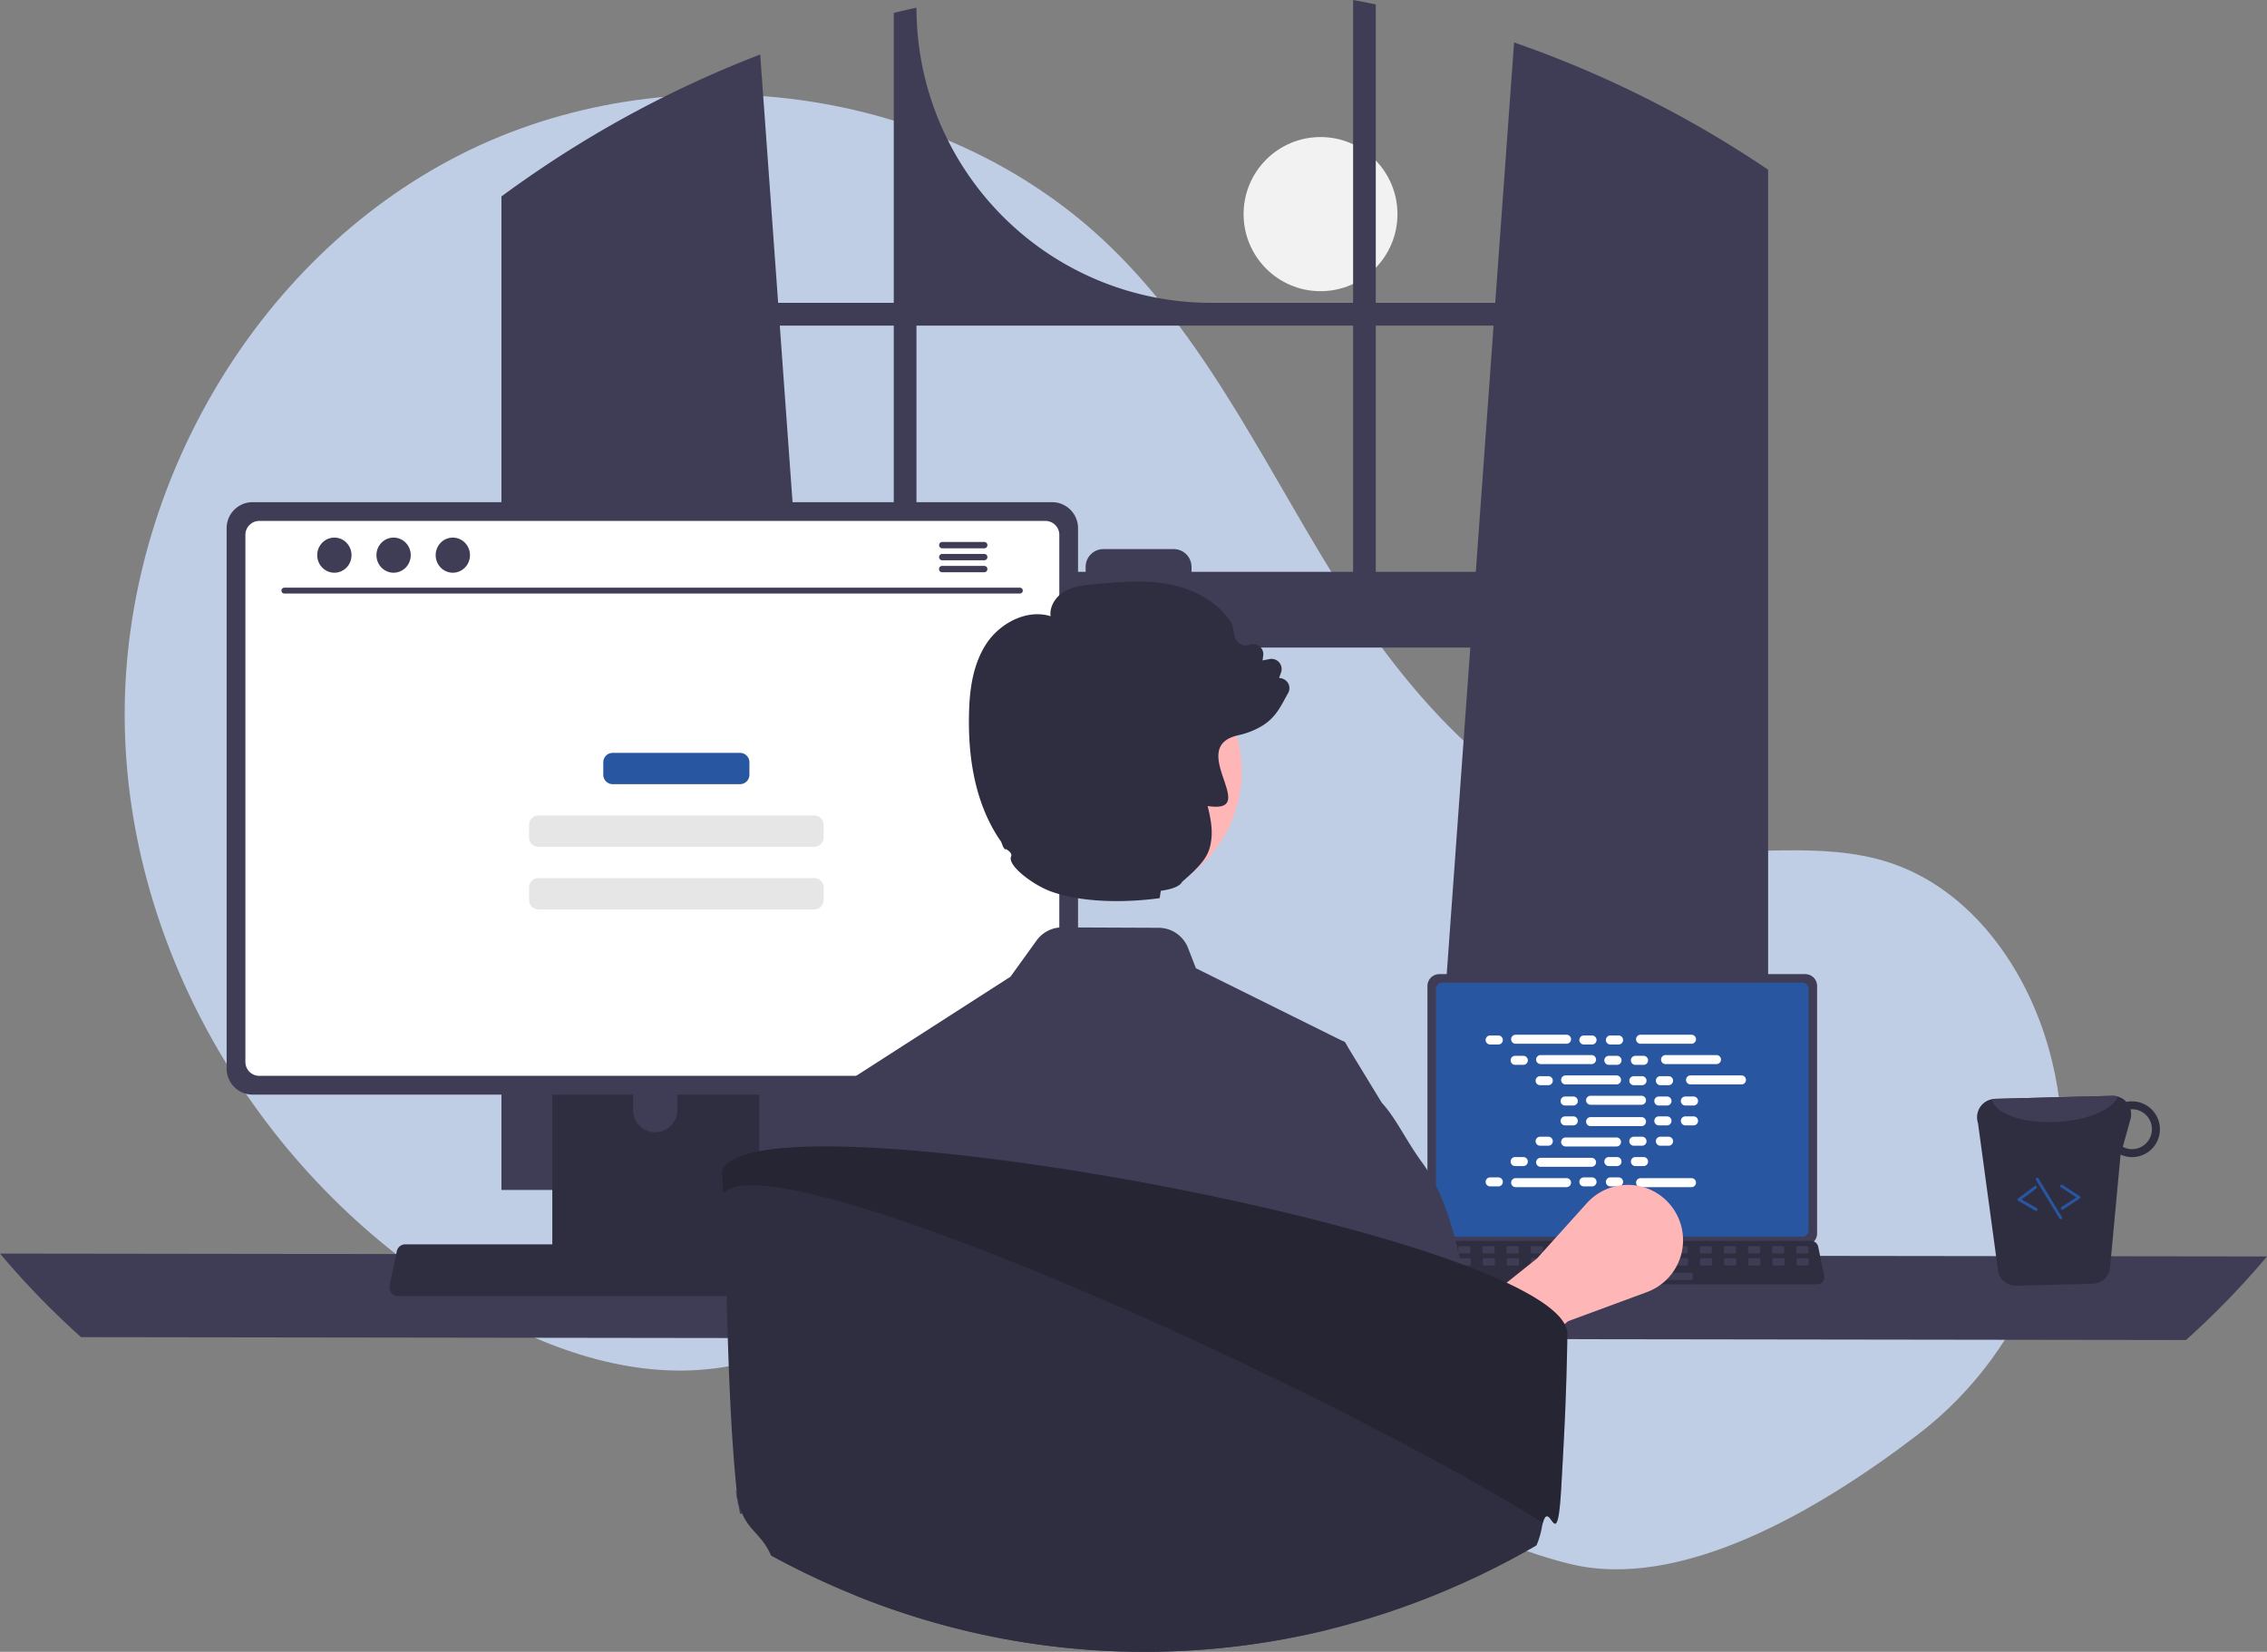 <svg xmlns="http://www.w3.org/2000/svg" width="693" height="505" fill="none"><rect width="100%" height="100%" fill="#808080" stroke="none"/><g clip-path="url('#a')"><path fill="#F2F2F2" d="M403.671 89.026c12.988 0 23.517-10.55 23.517-23.563 0-13.013-10.529-23.563-23.517-23.563s-23.517 10.55-23.517 23.563c0 13.013 10.529 23.563 23.517 23.563Z"/><path fill="#BFCEE5" d="M586.1 438.721c34.955-26.676 51.651-71.502 41.199-114.264-.26-1.062-.534-2.122-.823-3.18-6.929-25.383-24.072-49.507-49.058-57.618-20.979-6.81-43.879-1.573-65.766-4.281-42.965-5.316-76.274-40.147-99.712-76.615-23.437-36.469-41.45-77.29-72.593-107.418-51.335-49.661-135.076-60.354-198.723-28.028C76.976 79.643 36.433 151.361 38.162 222.836c1.729 71.476 44.078 139.811 105.581 176.068 22.593 13.319 48.725 22.755 74.731 19.453 22.565-2.865 43.068-15.013 65.527-18.62 35.311-5.67 70.397 10.326 100.938 28.966 30.541 18.64 60.041 40.735 94.747 49.376 33.699 8.391 75.449-15.727 106.414-39.358Z"/><path fill="#3F3D56" d="M535.878 48.818c-.766-.512-1.542-.997-2.308-1.491a334.628 334.628 0 0 0-70.734-34.355l-5.76 79.617H420.56V1.35A300.02 300.02 0 0 0 413.628 0v92.589h-43.395a89.99 89.99 0 0 1-63.693-26.434A90.34 90.34 0 0 1 280.158 2.34a233.105 233.105 0 0 0-6.941 1.614V92.59h-35.345l-5.487-75.92a335.224 335.224 0 0 0-72.169 38.415c-.388.264-.775.538-1.154.803a297.605 297.605 0 0 0-5.778 4.174v303.737h104.168l-1.841-25.547-10.129-140.269h203.976l-10.129 140.269-1.841 25.547h103.014V51.889a265.215 265.215 0 0 0-4.624-3.07ZM273.217 174.817h-29.408l-5.434-75.274h34.842v75.274Zm140.411 0h-49.393v-1.491a5.463 5.463 0 0 0-1.597-3.86 5.441 5.441 0 0 0-3.855-1.594H337.31a5.437 5.437 0 0 0-5.029 3.366 5.48 5.48 0 0 0-.414 2.088v1.491h-51.709V99.543h133.47v75.274Zm6.932 0V99.543h36.014l-5.434 75.274h-30.58ZM0 383.248a254.763 254.763 0 0 0 24.767 25.548l643.466.882A254.688 254.688 0 0 0 693 384.131l-693-.883Z"/><path fill="#3F3D56" d="M436.355 301.444v75.631a3.646 3.646 0 0 0 1.064 2.57 3.628 3.628 0 0 0 2.564 1.065h111.861a3.628 3.628 0 0 0 2.564-1.065 3.641 3.641 0 0 0 1.064-2.57v-75.631a3.64 3.64 0 0 0-3.628-3.631H439.983a3.625 3.625 0 0 0-2.562 1.065 3.645 3.645 0 0 0-1.066 2.566Z"/><path fill="#2856A0" d="M438.979 302.385v73.757a1.942 1.942 0 0 0 1.939 1.943h109.995a1.942 1.942 0 0 0 1.938-1.943v-73.757a1.942 1.942 0 0 0-1.938-1.947H440.918a1.942 1.942 0 0 0-1.939 1.947Z"/><path fill="#2F2E41" d="M434.016 391.825a2.181 2.181 0 0 0 1.712.821h119.776a2.202 2.202 0 0 0 1.709-.817 2.217 2.217 0 0 0 .446-1.844l-1.86-8.849a2.208 2.208 0 0 0-1.372-1.604 2.138 2.138 0 0 0-.782-.148H437.58c-.268 0-.533.05-.782.148a2.202 2.202 0 0 0-1.373 1.604l-1.859 8.849a2.21 2.21 0 0 0 .45 1.84Z"/><path fill="#3F3D56" d="M549.535 383.195h2.829a.43.43 0 0 0 .43-.431v-1.356a.43.43 0 0 0-.43-.431h-2.829a.43.43 0 0 0-.43.431v1.356a.43.43 0 0 0 .43.431Zm-7.378 0h2.829a.43.43 0 0 0 .43-.431v-1.356a.43.43 0 0 0-.43-.431h-2.829a.43.43 0 0 0-.43.431v1.356a.43.43 0 0 0 .43.431Zm-7.379 0h2.829a.43.43 0 0 0 .43-.431v-1.356a.43.43 0 0 0-.43-.431h-2.829a.43.43 0 0 0-.43.431v1.356a.43.43 0 0 0 .43.431Zm-7.378 0h2.829a.43.43 0 0 0 .43-.431v-1.356a.43.43 0 0 0-.43-.431H527.4a.43.43 0 0 0-.43.431v1.356a.43.43 0 0 0 .43.431Zm-7.378 0h2.829a.43.43 0 0 0 .43-.431v-1.356a.43.43 0 0 0-.43-.431h-2.829a.43.43 0 0 0-.43.431v1.356a.43.43 0 0 0 .43.431Zm-7.378 0h2.829a.43.43 0 0 0 .43-.431v-1.356a.43.43 0 0 0-.43-.431h-2.829a.43.43 0 0 0-.43.431v1.356a.43.43 0 0 0 .43.431Zm-7.378 0h2.829a.43.43 0 0 0 .43-.431v-1.356a.43.43 0 0 0-.43-.431h-2.829a.43.43 0 0 0-.43.431v1.356a.43.43 0 0 0 .43.431Zm-7.379 0h2.829a.43.43 0 0 0 .43-.431v-1.356a.43.43 0 0 0-.43-.431h-2.829a.43.43 0 0 0-.43.431v1.356a.43.43 0 0 0 .43.431Zm-7.377 0h2.829a.43.43 0 0 0 .43-.431v-1.356a.43.43 0 0 0-.43-.431h-2.829a.43.43 0 0 0-.43.431v1.356a.43.43 0 0 0 .43.431Zm-7.378 0h2.829a.43.43 0 0 0 .43-.431v-1.356a.43.43 0 0 0-.43-.431h-2.829a.43.43 0 0 0-.43.431v1.356a.43.43 0 0 0 .43.431Zm-7.378 0h2.829a.43.43 0 0 0 .43-.431v-1.356a.43.43 0 0 0-.43-.431h-2.829a.43.43 0 0 0-.43.431v1.356a.43.43 0 0 0 .43.431Zm-7.378 0h2.829a.43.43 0 0 0 .43-.431v-1.356a.43.43 0 0 0-.43-.431h-2.829a.43.43 0 0 0-.43.431v1.356a.43.43 0 0 0 .43.431Zm-7.379 0h2.829a.43.43 0 0 0 .43-.431v-1.356a.43.43 0 0 0-.43-.431h-2.829a.43.43 0 0 0-.43.431v1.356a.43.43 0 0 0 .43.431Zm-7.378 0h2.829a.43.43 0 0 0 .43-.431v-1.356a.43.43 0 0 0-.43-.431h-2.829a.43.43 0 0 0-.43.431v1.356a.43.43 0 0 0 .43.431Zm-7.378 0h2.829a.43.43 0 0 0 .43-.431v-1.356a.43.43 0 0 0-.43-.431h-2.829a.43.43 0 0 0-.43.431v1.356a.43.43 0 0 0 .43.431Zm-7.378 0h2.829a.43.43 0 0 0 .43-.431v-1.356a.43.43 0 0 0-.43-.431h-2.829a.43.43 0 0 0-.43.431v1.356a.43.43 0 0 0 .43.431Zm110.759 3.696h2.829a.43.43 0 0 0 .43-.43v-1.357a.43.43 0 0 0-.43-.43h-2.829a.43.43 0 0 0-.43.43v1.357c0 .237.192.43.43.43Zm-7.378 0h2.829a.43.43 0 0 0 .43-.43v-1.357a.43.43 0 0 0-.43-.43h-2.829a.43.43 0 0 0-.43.43v1.357c0 .237.192.43.43.43Zm-7.378 0h2.829a.43.43 0 0 0 .43-.43v-1.357a.43.43 0 0 0-.43-.43h-2.829a.43.43 0 0 0-.43.43v1.357c0 .237.192.43.43.43Zm-7.379 0h2.829a.43.43 0 0 0 .43-.43v-1.357a.43.43 0 0 0-.43-.43h-2.829a.43.43 0 0 0-.43.43v1.357c0 .237.193.43.43.43Zm-7.378 0h2.829a.43.43 0 0 0 .43-.43v-1.357a.43.43 0 0 0-.43-.43h-2.829a.43.43 0 0 0-.43.43v1.357c0 .237.193.43.43.43Zm-7.378 0h2.829a.43.43 0 0 0 .43-.43v-1.357a.43.43 0 0 0-.43-.43h-2.829a.43.43 0 0 0-.43.43v1.357c0 .237.193.43.43.43Zm-7.378 0h2.829a.43.43 0 0 0 .43-.43v-1.357a.43.43 0 0 0-.43-.43h-2.829a.43.43 0 0 0-.43.43v1.357c0 .237.193.43.43.43Zm-7.378 0h2.829a.43.43 0 0 0 .43-.43v-1.357a.43.43 0 0 0-.43-.43h-2.829a.43.43 0 0 0-.43.43v1.357c0 .237.193.43.43.43Zm-7.379 0h2.83a.43.43 0 0 0 .429-.43v-1.357a.43.43 0 0 0-.429-.43h-2.83a.43.43 0 0 0-.43.43v1.357c0 .237.193.43.43.43Zm-7.378 0h2.83a.43.43 0 0 0 .43-.43v-1.357a.43.43 0 0 0-.43-.43h-2.83a.43.43 0 0 0-.43.43v1.357c0 .237.193.43.43.43Zm-7.377 0h2.829a.43.43 0 0 0 .43-.43v-1.357a.43.43 0 0 0-.43-.43h-2.829a.43.43 0 0 0-.43.43v1.357c0 .237.192.43.43.43Zm-7.378 0h2.829a.43.43 0 0 0 .43-.43v-1.357a.43.43 0 0 0-.43-.43h-2.829a.43.43 0 0 0-.43.43v1.357c0 .237.192.43.43.43Zm-7.378 0h2.829a.43.43 0 0 0 .43-.43v-1.357a.43.43 0 0 0-.43-.43h-2.829a.43.43 0 0 0-.43.43v1.357c0 .237.192.43.43.43Zm-7.378 0h2.829a.43.43 0 0 0 .43-.43v-1.357a.43.43 0 0 0-.43-.43h-2.829a.43.43 0 0 0-.43.43v1.357c0 .237.192.43.43.43Zm-7.379 0h2.829a.43.43 0 0 0 .43-.43v-1.357a.43.43 0 0 0-.43-.43h-2.829a.43.43 0 0 0-.43.43v1.357c0 .237.192.43.43.43Zm-7.378 0h2.829a.43.43 0 0 0 .43-.43v-1.357a.43.43 0 0 0-.43-.43h-2.829a.43.43 0 0 0-.43.43v1.357c0 .237.192.43.43.43Zm49.433 4.436h28.653a.43.43 0 0 0 .43-.431v-1.356a.43.43 0 0 0-.43-.431h-28.653a.43.43 0 0 0-.43.431v1.356a.43.43 0 0 0 .43.431Z"/><path fill="#fff" d="M458.027 316.574h-2.505c-.759 0-1.375.617-1.375 1.378 0 .761.616 1.378 1.375 1.378h2.505c.759 0 1.375-.617 1.375-1.378 0-.761-.616-1.378-1.375-1.378Zm28.646 0h-2.505c-.759 0-1.375.617-1.375 1.378 0 .761.616 1.378 1.375 1.378h2.505c.759 0 1.374-.617 1.374-1.378 0-.761-.615-1.378-1.374-1.378Zm8.115 0h-2.505c-.759 0-1.375.617-1.375 1.378 0 .761.616 1.378 1.375 1.378h2.505c.759 0 1.375-.617 1.375-1.378 0-.761-.616-1.378-1.375-1.378Zm-15.907-.229h-15.567a1.377 1.377 0 0 0 0 2.755h15.567a1.377 1.377 0 0 0 0-2.755Zm38.193 0h-15.566c-.76 0-1.375.617-1.375 1.377 0 .761.615 1.378 1.375 1.378h15.566c.76 0 1.375-.617 1.375-1.378 0-.76-.615-1.377-1.375-1.377Zm-51.408 6.448h-2.505a1.377 1.377 0 0 0 0 2.755h2.505a1.377 1.377 0 0 0 0-2.755Zm28.645 0h-2.504c-.76 0-1.375.617-1.375 1.378 0 .76.615 1.377 1.375 1.377h2.504c.76 0 1.375-.617 1.375-1.377 0-.761-.615-1.378-1.375-1.378Zm8.115 0h-2.504c-.76 0-1.375.617-1.375 1.378 0 .76.615 1.377 1.375 1.377h2.504c.76 0 1.375-.617 1.375-1.377 0-.761-.615-1.378-1.375-1.378Zm-15.906-.23h-15.567a1.377 1.377 0 0 0 0 2.755h15.567a1.377 1.377 0 0 0 0-2.755Zm38.193 0h-15.567a1.377 1.377 0 0 0 0 2.755h15.567a1.377 1.377 0 0 0 0-2.755Zm-51.409 6.448H470.8c-.76 0-1.375.617-1.375 1.378 0 .761.615 1.378 1.375 1.378h2.504c.76 0 1.375-.617 1.375-1.378 0-.761-.615-1.378-1.375-1.378Zm28.646 0h-2.505c-.759 0-1.375.617-1.375 1.378 0 .761.616 1.378 1.375 1.378h2.505c.759 0 1.375-.617 1.375-1.378 0-.761-.616-1.378-1.375-1.378Zm8.115 0h-2.505c-.759 0-1.374.617-1.374 1.378 0 .761.615 1.378 1.374 1.378h2.505c.759 0 1.375-.617 1.375-1.378 0-.761-.616-1.378-1.375-1.378Zm-15.907-.229h-15.566c-.76 0-1.375.617-1.375 1.377 0 .761.615 1.378 1.375 1.378h15.566c.76 0 1.375-.617 1.375-1.378 0-.76-.615-1.377-1.375-1.377Zm38.193 0h-15.567a1.377 1.377 0 0 0 0 2.755h15.567a1.377 1.377 0 0 0 0-2.755Zm-51.408 6.448h-2.505a1.377 1.377 0 0 0 0 2.755h2.505a1.377 1.377 0 0 0 0-2.755Zm28.646 0h-2.505a1.377 1.377 0 0 0 0 2.755h2.505c.759 0 1.374-.617 1.374-1.378 0-.76-.615-1.377-1.374-1.377Zm8.115 0h-2.505a1.377 1.377 0 0 0 0 2.755h2.505a1.377 1.377 0 0 0 0-2.755Zm-15.907-.23H486.23a1.377 1.377 0 0 0 0 2.755h15.567a1.377 1.377 0 0 0 0-2.755Zm-15.124 24.957h-2.505a1.377 1.377 0 0 0 0 2.755h2.505c.759 0 1.374-.617 1.374-1.377 0-.761-.615-1.378-1.374-1.378Zm8.115 0h-2.505a1.377 1.377 0 0 0 0 2.755h2.505a1.377 1.377 0 0 0 0-2.755Zm22.286.23h-15.566c-.76 0-1.375.617-1.375 1.377 0 .761.615 1.378 1.375 1.378h15.566c.76 0 1.375-.617 1.375-1.378 0-.76-.615-1.377-1.375-1.377Zm-59.047-.23h-2.505a1.377 1.377 0 0 0 0 2.755h2.505a1.377 1.377 0 0 0 0-2.755Zm20.854.23h-15.567a1.377 1.377 0 0 0 0 2.755h15.567a1.377 1.377 0 0 0 0-2.755Zm-13.215-6.448h-2.505a1.377 1.377 0 0 0 0 2.755h2.505a1.377 1.377 0 0 0 0-2.755Zm28.645 0h-2.504c-.76 0-1.375.616-1.375 1.377s.615 1.378 1.375 1.378h2.504c.76 0 1.375-.617 1.375-1.378 0-.761-.615-1.377-1.375-1.377Zm8.115 0h-2.504c-.76 0-1.375.616-1.375 1.377s.615 1.378 1.375 1.378h2.504c.76 0 1.375-.617 1.375-1.378 0-.761-.615-1.377-1.375-1.377Zm-15.906.229h-15.567a1.377 1.377 0 0 0 0 2.755h15.567a1.377 1.377 0 0 0 0-2.755Zm-13.216-6.448H470.8c-.76 0-1.375.617-1.375 1.378 0 .761.615 1.377 1.375 1.377h2.504c.76 0 1.375-.616 1.375-1.377s-.615-1.378-1.375-1.378Zm28.646 0h-2.505a1.377 1.377 0 0 0 0 2.755h2.505a1.377 1.377 0 0 0 0-2.755Zm8.115 0h-2.505c-.759 0-1.374.617-1.374 1.378 0 .761.615 1.377 1.374 1.377h2.505a1.377 1.377 0 0 0 0-2.755Zm-15.907.23h-15.566c-.76 0-1.375.617-1.375 1.377 0 .761.615 1.378 1.375 1.378h15.566c.76 0 1.375-.617 1.375-1.378 0-.76-.615-1.377-1.375-1.377Zm-13.215-6.448h-2.505a1.377 1.377 0 0 0 0 2.755h2.505a1.377 1.377 0 0 0 0-2.755Zm28.646 0h-2.505a1.377 1.377 0 0 0 0 2.755h2.505c.759 0 1.374-.617 1.374-1.378 0-.76-.615-1.377-1.374-1.377Zm8.115 0h-2.505a1.377 1.377 0 0 0 0 2.755h2.505a1.377 1.377 0 0 0 0-2.755Zm-15.907.229H486.23c-.759 0-1.375.617-1.375 1.378 0 .761.616 1.378 1.375 1.378h15.567c.759 0 1.375-.617 1.375-1.378 0-.761-.616-1.378-1.375-1.378Z"/><path fill="#FFB6B6" d="m444.711 432.835-11.758-18.621 36.906-29.477 15.233-16.91a16.885 16.885 0 0 1 7.308-4.75 16.847 16.847 0 0 1 16.47 3.476 16.914 16.914 0 0 1 4.774 7.3 16.942 16.942 0 0 1-.823 12.65 16.89 16.89 0 0 1-9.367 8.521l-24.088 8.891-34.655 28.92Z"/><path fill="#2F2E41" d="M168.833 297.816v90.507h63.283v-90.507a3.048 3.048 0 0 0-2.141-2.912 2.792 2.792 0 0 0-.907-.141h-57.179a3.037 3.037 0 0 0-2.159.892 3.054 3.054 0 0 0-.897 2.161Zm24.697 31.099a6.773 6.773 0 0 1 2-4.746 6.748 6.748 0 0 1 9.51 0 6.773 6.773 0 0 1 2 4.746v10.501a6.774 6.774 0 0 1-1.99 4.764 6.749 6.749 0 0 1-9.53 0 6.774 6.774 0 0 1-1.99-4.764v-10.501Z"/><path fill="#3F3D56" d="M168.64 385.428v8.728a1.715 1.715 0 0 0 1.7 1.712h60.27a1.707 1.707 0 0 0 1.7-1.712v-8.728h-63.67ZM69.28 161.457v165.252a7.955 7.955 0 0 0 2.324 5.614 7.927 7.927 0 0 0 5.603 2.328h244.411a7.926 7.926 0 0 0 5.603-2.328 7.954 7.954 0 0 0 2.324-5.614V161.457a7.959 7.959 0 0 0-2.328-5.607 7.929 7.929 0 0 0-5.599-2.326H77.208a7.93 7.93 0 0 0-5.6 2.326 7.96 7.96 0 0 0-2.328 5.607Z"/><path fill="#fff" d="M75.015 163.514V324.67a4.255 4.255 0 0 0 1.243 2.999 4.239 4.239 0 0 0 2.993 1.246h240.333a4.24 4.24 0 0 0 2.994-1.246 4.255 4.255 0 0 0 1.243-2.999V163.514a4.255 4.255 0 0 0-4.237-4.254H79.251a4.241 4.241 0 0 0-2.996 1.249 4.258 4.258 0 0 0-1.24 3.005Z"/><path fill="#2F2E41" d="M119.616 395.276a2.593 2.593 0 0 0 2.043.98h142.983a2.632 2.632 0 0 0 2.572-3.177l-2.22-10.563a2.64 2.64 0 0 0-1.638-1.915 2.526 2.526 0 0 0-.933-.176H123.87a2.643 2.643 0 0 0-2.572 2.091l-2.219 10.563a2.64 2.64 0 0 0 .537 2.197Z"/><path fill="#3F3D56" d="M311.785 181.46H86.905a.895.895 0 0 1-.619-1.523.895.895 0 0 1 .62-.269h224.879a.893.893 0 0 1 .874.896.897.897 0 0 1-.874.896Zm-209.571-6.367c2.894 0 5.24-2.403 5.24-5.368 0-2.965-2.346-5.368-5.24-5.368-2.895 0-5.241 2.403-5.241 5.368 0 2.965 2.346 5.368 5.241 5.368Zm18.104 0c2.895 0 5.241-2.403 5.241-5.368 0-2.965-2.346-5.368-5.241-5.368-2.894 0-5.241 2.403-5.241 5.368 0 2.965 2.347 5.368 5.241 5.368Zm18.106 0c2.894 0 5.24-2.403 5.24-5.368 0-2.965-2.346-5.368-5.24-5.368-2.895 0-5.241 2.403-5.241 5.368 0 2.965 2.346 5.368 5.241 5.368Zm162.458-9.409h-12.859a.976.976 0 0 0 0 1.951h12.859a.974.974 0 0 0 .68-1.66.974.974 0 0 0-.68-.291Zm0 3.663h-12.859a.97.97 0 0 0-.952.975.976.976 0 0 0 .952.975h12.859a.971.971 0 0 0 .962-.975.975.975 0 0 0-.962-.975Zm0 3.662h-12.859a.975.975 0 0 0 0 1.95h12.859a.977.977 0 0 0 .68-.29.98.98 0 0 0 0-1.37.973.973 0 0 0-.68-.29Z"/><path fill="#2F2E41" d="M610.891 389.258a5.673 5.673 0 0 0 2.103 2.799 5.643 5.643 0 0 0 3.343 1.023l23.333-.601a5.58 5.58 0 0 0 5.268-4.11l3.302-35.376a8.605 8.605 0 0 0 3.732.769 8.503 8.503 0 0 0 5.953-2.648 8.54 8.54 0 0 0 1.611-9.335 8.509 8.509 0 0 0-7.991-5.064 7.212 7.212 0 0 0-1.529.16 5.764 5.764 0 0 0-4.293-1.856l-35.891.929a5.063 5.063 0 0 0-.885.11 5.602 5.602 0 0 0-4.547 4.927 5.631 5.631 0 0 0 .254 2.366l6.237 45.907Zm38.026-38.667 2.35-8.43a5.75 5.75 0 0 0 .017-2.978c.114 0 .215-.054.329-.054a6.074 6.074 0 0 1 4.334 1.691 6.105 6.105 0 0 1 .201 8.61 6.082 6.082 0 0 1-4.25 1.892 5.724 5.724 0 0 1-2.981-.731Z"/><path fill="#3F3D56" d="M608.947 336.058c.765 4.38 9.362 7.46 19.699 6.925 9.506-.439 17.278-3.784 18.702-7.747a5.313 5.313 0 0 0-1.624-.217l-35.891.928a5.185 5.185 0 0 0-.886.111Z"/><path fill="#2856A0" d="M630.54 369.819a.44.44 0 0 0 .133-.058l5.068-3.324a.437.437 0 0 0 .146-.578.437.437 0 0 0-.146-.159l-5.267-3.457a.435.435 0 0 0-.332-.064.457.457 0 0 0-.279.19.438.438 0 0 0 .128.612l4.705 3.087-4.505 2.954a.444.444 0 0 0-.162.547.443.443 0 0 0 .511.25Zm-8.003.37a.438.438 0 0 0 .328-.368.437.437 0 0 0-.217-.443l-4.671-2.683 4.515-3.359a.454.454 0 0 0 .173-.29.453.453 0 0 0-.083-.327.427.427 0 0 0-.289-.173.429.429 0 0 0-.326.082l-5.055 3.762a.443.443 0 0 0 .044.736l5.254 3.018a.44.44 0 0 0 .327.045Zm7.499 2.542a.436.436 0 0 0 .32-.323.434.434 0 0 0-.052-.334l-7.183-11.833a.441.441 0 0 0-.752.46l7.183 11.832a.44.44 0 0 0 .484.198ZM226.214 230.172h-38.921a2.878 2.878 0 0 0-2.875 2.881v3.809a2.878 2.878 0 0 0 2.875 2.881h38.921a2.878 2.878 0 0 0 2.875-2.881v-3.809a2.878 2.878 0 0 0-2.875-2.881Z"/><path fill="#E6E6E6" d="M248.901 249.314h-84.296a2.878 2.878 0 0 0-2.875 2.88v3.81a2.879 2.879 0 0 0 2.875 2.881h84.296a2.878 2.878 0 0 0 2.875-2.881v-3.81c0-1.59-1.287-2.88-2.875-2.88Zm0 19.142h-84.296a2.878 2.878 0 0 0-2.875 2.88v3.81a2.879 2.879 0 0 0 2.875 2.881h84.296a2.878 2.878 0 0 0 2.875-2.881v-3.81c0-1.59-1.287-2.88-2.875-2.88Z"/><path fill="#3F3D56" d="m256.047 332.555.191.604.01.02 5.747 17.507 6.611 20.174 12.439 37.912.12 5.889v.02l.925 47.375-2.562 6.423 2.883 10.53s-1.326-15.918-8.44-6.777c-4.029 5.195-8.741 10.51-12.609 15.493a235.632 235.632 0 0 0 20.969 7.369l.814.242a234.583 234.583 0 0 0 59.32 9.553c1.045.031 2.07.051 3.064.071.352.01.694.02 1.035.02 1.125.01 2.241.02 3.366.02 2.271 0 4.531-.033 6.782-.101a234.578 234.578 0 0 0 49.403-6.694c-.11-6.695-.412-14.517-.844-22.872-.201-4.097-4.712-8.537-4.983-12.825-.191-3.222 3.858-6.252 3.647-9.524-1.367-20.144-3.075-12.411-4.341-26.676-.13-1.399-.251-2.738-.361-4.016a1771.971 1771.971 0 0 0-1.377-14.889l5.406-34.137 8.49-53.597-.653-1.077-.734-.362-44.781-22.208-2.432-6.241a9.685 9.685 0 0 0-3.529-4.436 9.657 9.657 0 0 0-5.403-1.695l-29.499-.121a9.612 9.612 0 0 0-7.847 3.997l-7.988 11.083-52.839 33.946Z"/><path fill="#3F3D56" d="m287.847 400.336-6.682 14.325-4.561 9.785-7.847 41.164-3.929 4.177-3.366-14.789-35.228 7.837c-1.156-6.433-.31.217-1.023-6.839.201-.202.412-.403.623-.604.563-.524 1.035-1.017 1.025-1.49-.402-24.342.804-65.768 10.871-90.864a53.056 53.056 0 0 1 6.189-11.567c.201-.272.392-.544.583-.816 4.642-6.513 7.576-12.926 11.735-17.486v-.01a.47.47 0 0 0 .071-.07.149.149 0 0 0 .04-.031l28.575-15.181 1.226 34.51.874 24.805.824 23.144Zm103.036 4.068 8.346 17.892 2.913 6.231 7.845 41.16 3.915 4.168 3.374-14.786 1.585-.326 28.588-5.932 8.333 26.515a15.893 15.893 0 0 0-2.872-19.861c-.57-.516-1.044-1.018-1.03-1.493.474-28.63-1.274-80.908-17.058-102.425-5.013-6.828-8.021-13.629-12.397-18.38-.014-.014-.014-.028-.027-.028l-10.65-17.471-.65-1.072-.732-.367-19.483 86.175Z"/><path fill="#FFB6B6" d="M340.323 275.118c21.675 0 39.245-17.605 39.245-39.322 0-21.716-17.57-39.321-39.245-39.321-21.674 0-39.245 17.605-39.245 39.321 0 21.717 17.571 39.322 39.245 39.322Z"/><path fill="#2F2E41" d="M393.368 208.331a3.31 3.31 0 0 0-2.37-1.051l.59-1.641a3.115 3.115 0 0 0-1.869-4.022 3.104 3.104 0 0 0-1.618-.126l-2.149.415.202-1.438a3.124 3.124 0 0 0-1.124-2.875 3.114 3.114 0 0 0-3.042-.496 3.324 3.324 0 0 1-2.854-.203 3.394 3.394 0 0 1-1.691-2.304l-.748-3.618-.08-.194c-3.646-6.089-10.657-10.519-19.235-12.143-7.637-1.456-15.466-.714-23.015-.017-2.994.282-6.376.6-9.195 2.329-2.395 1.483-4.421 4.448-4.007 7.44-7.443-2.286-15.422 2.276-19.377 8.03-4.686 6.848-5.452 15.426-5.575 22.132-.335 15.867 2.933 28.848 9.688 38.591.493.706.617 2.18 1.594 2.674l-.202-.327c1.092.547 2.202 1.43 1.788 2.374-1.189 2.718 6.711 8.728 12.278 10.713 10.155 3.627 23.657 3.318 33.151 2.012l.335-2.25c3.426-.468 5.839-1.359 6.518-2.753a78.376 78.376 0 0 0 3.109-2.789l.009-.009c.017-.017.052-.044.07-.062 4.289-4.121 5.285-6.468 5.734-10.042.431-3.503-.335-7.06-1.119-10.263 16.506 2.559-6.5-17.614 8.878-21.515.177-.054.356-.098.538-.132.449-.106.898-.212 1.329-.335a23.284 23.284 0 0 0 5.919-2.533c4.298-2.621 5.716-6.098 7.936-10.016a3.033 3.033 0 0 0-.396-3.556Zm85.759 198.873a297.49 297.49 0 0 1-.097 6.38l-.026 1.138a771.342 771.342 0 0 1-.414 13.617c-.009.318-.018.626-.035.944-.247 6.389-.635 13.829-1.304 25.609-1.242 21.762-3.409 2.992-5.584 10.625-.106.38-.22.83-.326 1.359a24.601 24.601 0 0 1-1.656 5.586c-1.154.689-2.343 1.351-3.514 2.012a247.256 247.256 0 0 1-10.146 5.357c-1.92.953-3.849 1.889-5.787 2.789-.308.141-.608.282-.907.414a238.241 238.241 0 0 1-30.606 11.702 211.757 211.757 0 0 1-6.139 1.774 197.67 197.67 0 0 1-6.474 1.694 234.639 234.639 0 0 1-49.402 6.698 214.85 214.85 0 0 1-6.782.097c-1.127 0-2.237-.009-3.364-.018-.344 0-.687-.008-1.031-.017-.995-.027-2.025-.044-3.065-.071a234.44 234.44 0 0 1-59.319-9.557l-.819-.238c-1.268-.389-2.528-.768-3.787-1.174a235.004 235.004 0 0 1-17.184-6.195 237.608 237.608 0 0 1-12.771-5.595.294.294 0 0 1-.106-.053c-.88-.406-1.77-.829-2.651-1.262-.114-.061-.238-.123-.361-.185a239.131 239.131 0 0 1-9.75-5.048c-2.704-6.221-6.509-7.412-8.869-12.884a22.85 22.85 0 0 1-1.48-5.065c0-.018-.009-.035-.009-.062.247 3.283-1.048-5.824-.008-.035a43.031 43.031 0 0 0-.141-1.544c-3.021-29.554-2.828-63.353-4.14-91.204-.088-1.8-.179-3.524-.273-5.171-.026-.547-.062-1.085-.097-1.615.062-.159.132-.326.211-.485a.944.944 0 0 1 .062-.133c.026-.054.056-.107.088-.158l.062-.089a.802.802 0 0 1 .044-.088c.079-.123.167-.256.264-.379.044-.053.079-.098.123-.142a.732.732 0 0 1 .106-.123.564.564 0 0 1 .097-.115c.035-.035.07-.079.115-.123a.25.25 0 0 1 .07-.071c.07-.08.146-.154.229-.221.314-.289.65-.555 1.004-.794.123-.079.255-.159.379-.247a16.78 16.78 0 0 1 2.792-1.341c.334-.124.669-.238 1.03-.362.132-.035.256-.079.388-.124.194-.061.387-.123.59-.167 1.004-.3 2.087-.556 3.259-.795.141-.026.29-.052.44-.088.211-.044.432-.079.652-.114.299-.053.608-.106.916-.159 2.616-.415 5.584-.724 8.86-.927l.925-.053 1.092-.053c.309-.017.626-.026.943-.035.308-.018.625-.027.951-.035.889-.027 1.805-.053 2.739-.071 2.66-.053 5.461-.035 8.403.027 1.365.035 2.756.07 4.183.132.097 0 .185.009.273.009 1.242.044 2.493.097 3.779.167.898.044 1.805.089 2.712.142.855.053 1.718.105 2.59.167.678.036 1.356.088 2.043.133.581.044 1.163.088 1.744.123l.793.053c.431.035.863.062 1.303.106.969.079 1.938.159 2.924.238.978.089 1.973.177 2.969.265.995.088 1.999.185 3.003.282l.299.027c.916.097 1.832.185 2.757.282.212.018.432.036.643.062.882.089 1.781.193 2.671.287l.818.089c.697.076 1.384.142 2.086.224.925.106 1.868.203 2.783.327.714.079 1.427.158 2.141.247 1.118.132 2.254.273 3.391.423.431.053.863.106 1.294.168 3.242.406 6.518.856 9.847 1.324a760.216 760.216 0 0 1 15.334 2.329c5.17.839 10.37 1.724 15.599 2.657 1.321.238 2.642.476 3.972.723l1.797.344c1.021.186 2.043.38 3.065.574 1.021.194 2.043.388 3.065.591l3.655.715a848.025 848.025 0 0 1 23.736 5.057c1.277.291 2.555.591 3.823.882 2.536.591 5.05 1.191 7.539 1.8.687.159 1.365.327 2.044.494 1.691.424 3.382.848 5.046 1.28l.291.079c1.224.3 2.422.609 3.62.927a598.01 598.01 0 0 1 8.341 2.25 458.67 458.67 0 0 1 5.381 1.527c2.651.768 5.249 1.544 7.777 2.33.626.194 1.251.388 1.867.573a330.578 330.578 0 0 1 9.583 3.133c1.356.468 2.686.936 3.99 1.403.837.3 1.665.618 2.492.918 1.189.441 2.361.882 3.506 1.324.352.132.696.273 1.039.406.22.097.432.176.643.264.414.168.837.327 1.242.495.414.158.819.326 1.224.503.397.158.802.326 1.189.494.397.159.784.326 1.172.503.326.132.643.273.951.415.625.273 1.251.547 1.858.829.3.141.599.274.899.415l.687.317a4.3 4.3 0 0 0 .29.142c.221.106.45.22.67.326.511.238 1.013.494 1.506.733.66.335 1.303.67 1.92.997.625.335 1.233.671 1.814.997.097.053.185.106.282.159.132.07.264.15.396.221.45.255.881.52 1.313.776a61.277 61.277 0 0 1 2.395 1.544c.168.115.326.23.494.336a34.77 34.77 0 0 1 1.576 1.182c0 .009 0 .009.009.009.167.124.326.256.484.379.133.124.273.23.406.353.458.398.88.777 1.268 1.165.13.12.253.247.37.38.051.042.098.09.141.141.176.176.334.353.484.529a.535.535 0 0 1 .062.08c.211.247.405.494.59.741.088.124.185.247.264.371.106.15.212.309.3.459.079.123.149.256.22.379.187.318.346.652.475.997.099.235.179.477.238.724.067.234.117.473.15.715Z"/><path fill="#000" d="M479.127 407.204a297.49 297.49 0 0 1-.097 6.38c-.009.371-.026.75-.035 1.139a1162.193 1162.193 0 0 1-.44 14.56c-.247 6.389-.635 13.829-1.304 25.61-1.242 21.761-3.408 2.991-5.584 10.624-6.042-3.724-12.665-7.624-19.747-11.63a945.859 945.859 0 0 0-3.866-2.18c-14.163-7.916-29.981-16.211-46.495-24.427-.652-.326-1.313-.653-1.965-.971-37.828-18.734-79.118-36.957-112.57-49.118a517.764 517.764 0 0 0-18.416-6.327c-12.208-3.91-22.759-6.645-30.88-7.828-8.455-1.235-14.294-.794-16.655 1.756-.088-1.8-.179-3.524-.273-5.171-.035-.547-.07-1.085-.106-1.615.055-.145.125-.284.194-.424.009-.02.016-.041.027-.061a.839.839 0 0 1 .061-.133c.026-.054.056-.107.088-.158a.932.932 0 0 1 .106-.177c.079-.123.167-.256.264-.379.071-.093.148-.181.229-.265a.564.564 0 0 1 .097-.115c.035-.035.071-.079.115-.123a.25.25 0 0 1 .07-.071c.07-.08.146-.154.229-.221.314-.289.65-.555 1.004-.794.123-.079.256-.159.379-.247a16.78 16.78 0 0 1 2.792-1.341c.335-.124.669-.239 1.03-.362.132-.035.256-.079.388-.124.194-.061.387-.123.59-.167a37.48 37.48 0 0 1 3.259-.794c.352-.071.722-.142 1.092-.203.299-.053.608-.106.916-.159 2.616-.415 5.584-.724 8.86-.927l.925-.053 1.092-.053c.309-.017.626-.026.943-.035.308-.018.625-.027.951-.035.89-.027 1.805-.053 2.739-.071 2.66-.044 5.461-.026 8.403.035 1.365.027 2.756.071 4.183.133.088 0 .185.009.273.009 1.242.035 2.502.097 3.779.158.898.044 1.805.089 2.712.142.855.052 1.718.105 2.59.167.678.036 1.356.088 2.043.133.581.044 1.163.088 1.744.123l2.096.159c.969.079 1.938.159 2.924.238l2.969.265c.995.088 1.999.185 3.003.282l.299.027c.916.097 1.832.185 2.757.282 5.126.521 10.402 1.13 15.827 1.827 3.242.415 6.524.859 9.847 1.332a838.13 838.13 0 0 1 15.334 2.321c5.171.839 10.37 1.724 15.599 2.657 1.321.238 2.642.476 3.972.723 1.621.3 3.241.606 4.862.918 1.021.194 2.043.388 3.065.591 1.215.239 2.439.477 3.655.715a851.623 851.623 0 0 1 23.736 5.057c1.278.291 2.555.591 3.823.882 2.536.591 5.05 1.191 7.539 1.8.687.168 1.365.336 2.044.503 1.699.424 3.382.847 5.046 1.271v.009a334.41 334.41 0 0 1 3.911 1.006c2.827.741 5.607 1.488 8.341 2.241 1.814.512 3.611 1.015 5.381 1.527 2.651.777 5.25 1.553 7.777 2.33.626.194 1.251.388 1.868.573 1.849.583 3.663 1.162 5.443 1.739 1.409.459 2.783.926 4.139 1.394 1.357.468 2.686.936 3.99 1.403.846.3 1.673.609 2.493.909 1.197.441 2.36.883 3.505 1.333.352.132.696.273 1.039.406a74.67 74.67 0 0 1 1.885.759c.414.158.819.326 1.224.503.397.158.802.326 1.189.494.397.159.784.326 1.172.503.326.132.643.273.951.415.625.273 1.251.547 1.858.829.3.141.599.274.899.415l.687.318c.097.052.194.097.29.141.749.353 1.471.706 2.176 1.059.66.335 1.303.67 1.92.997a63.77 63.77 0 0 1 2.096 1.156c.132.07.264.15.397.221.449.255.88.52 1.312.776a62.099 62.099 0 0 1 2.396 1.544 44.298 44.298 0 0 1 2.069 1.518c0 .009 0 .009.009.009.308.247.608.494.89.732.458.398.88.777 1.268 1.165.13.12.253.247.37.38.051.042.098.09.141.141.185.203.37.406.546.609.211.247.405.494.59.741.088.124.185.247.264.371.106.15.212.309.3.459.079.123.15.256.22.379.187.318.346.652.476.997.096.236.175.477.237.724.067.234.117.473.15.715Z" opacity=".2"/></g><defs><clipPath id="a"><path fill="#fff" d="M0 0h693v505H0z"/></clipPath></defs></svg>